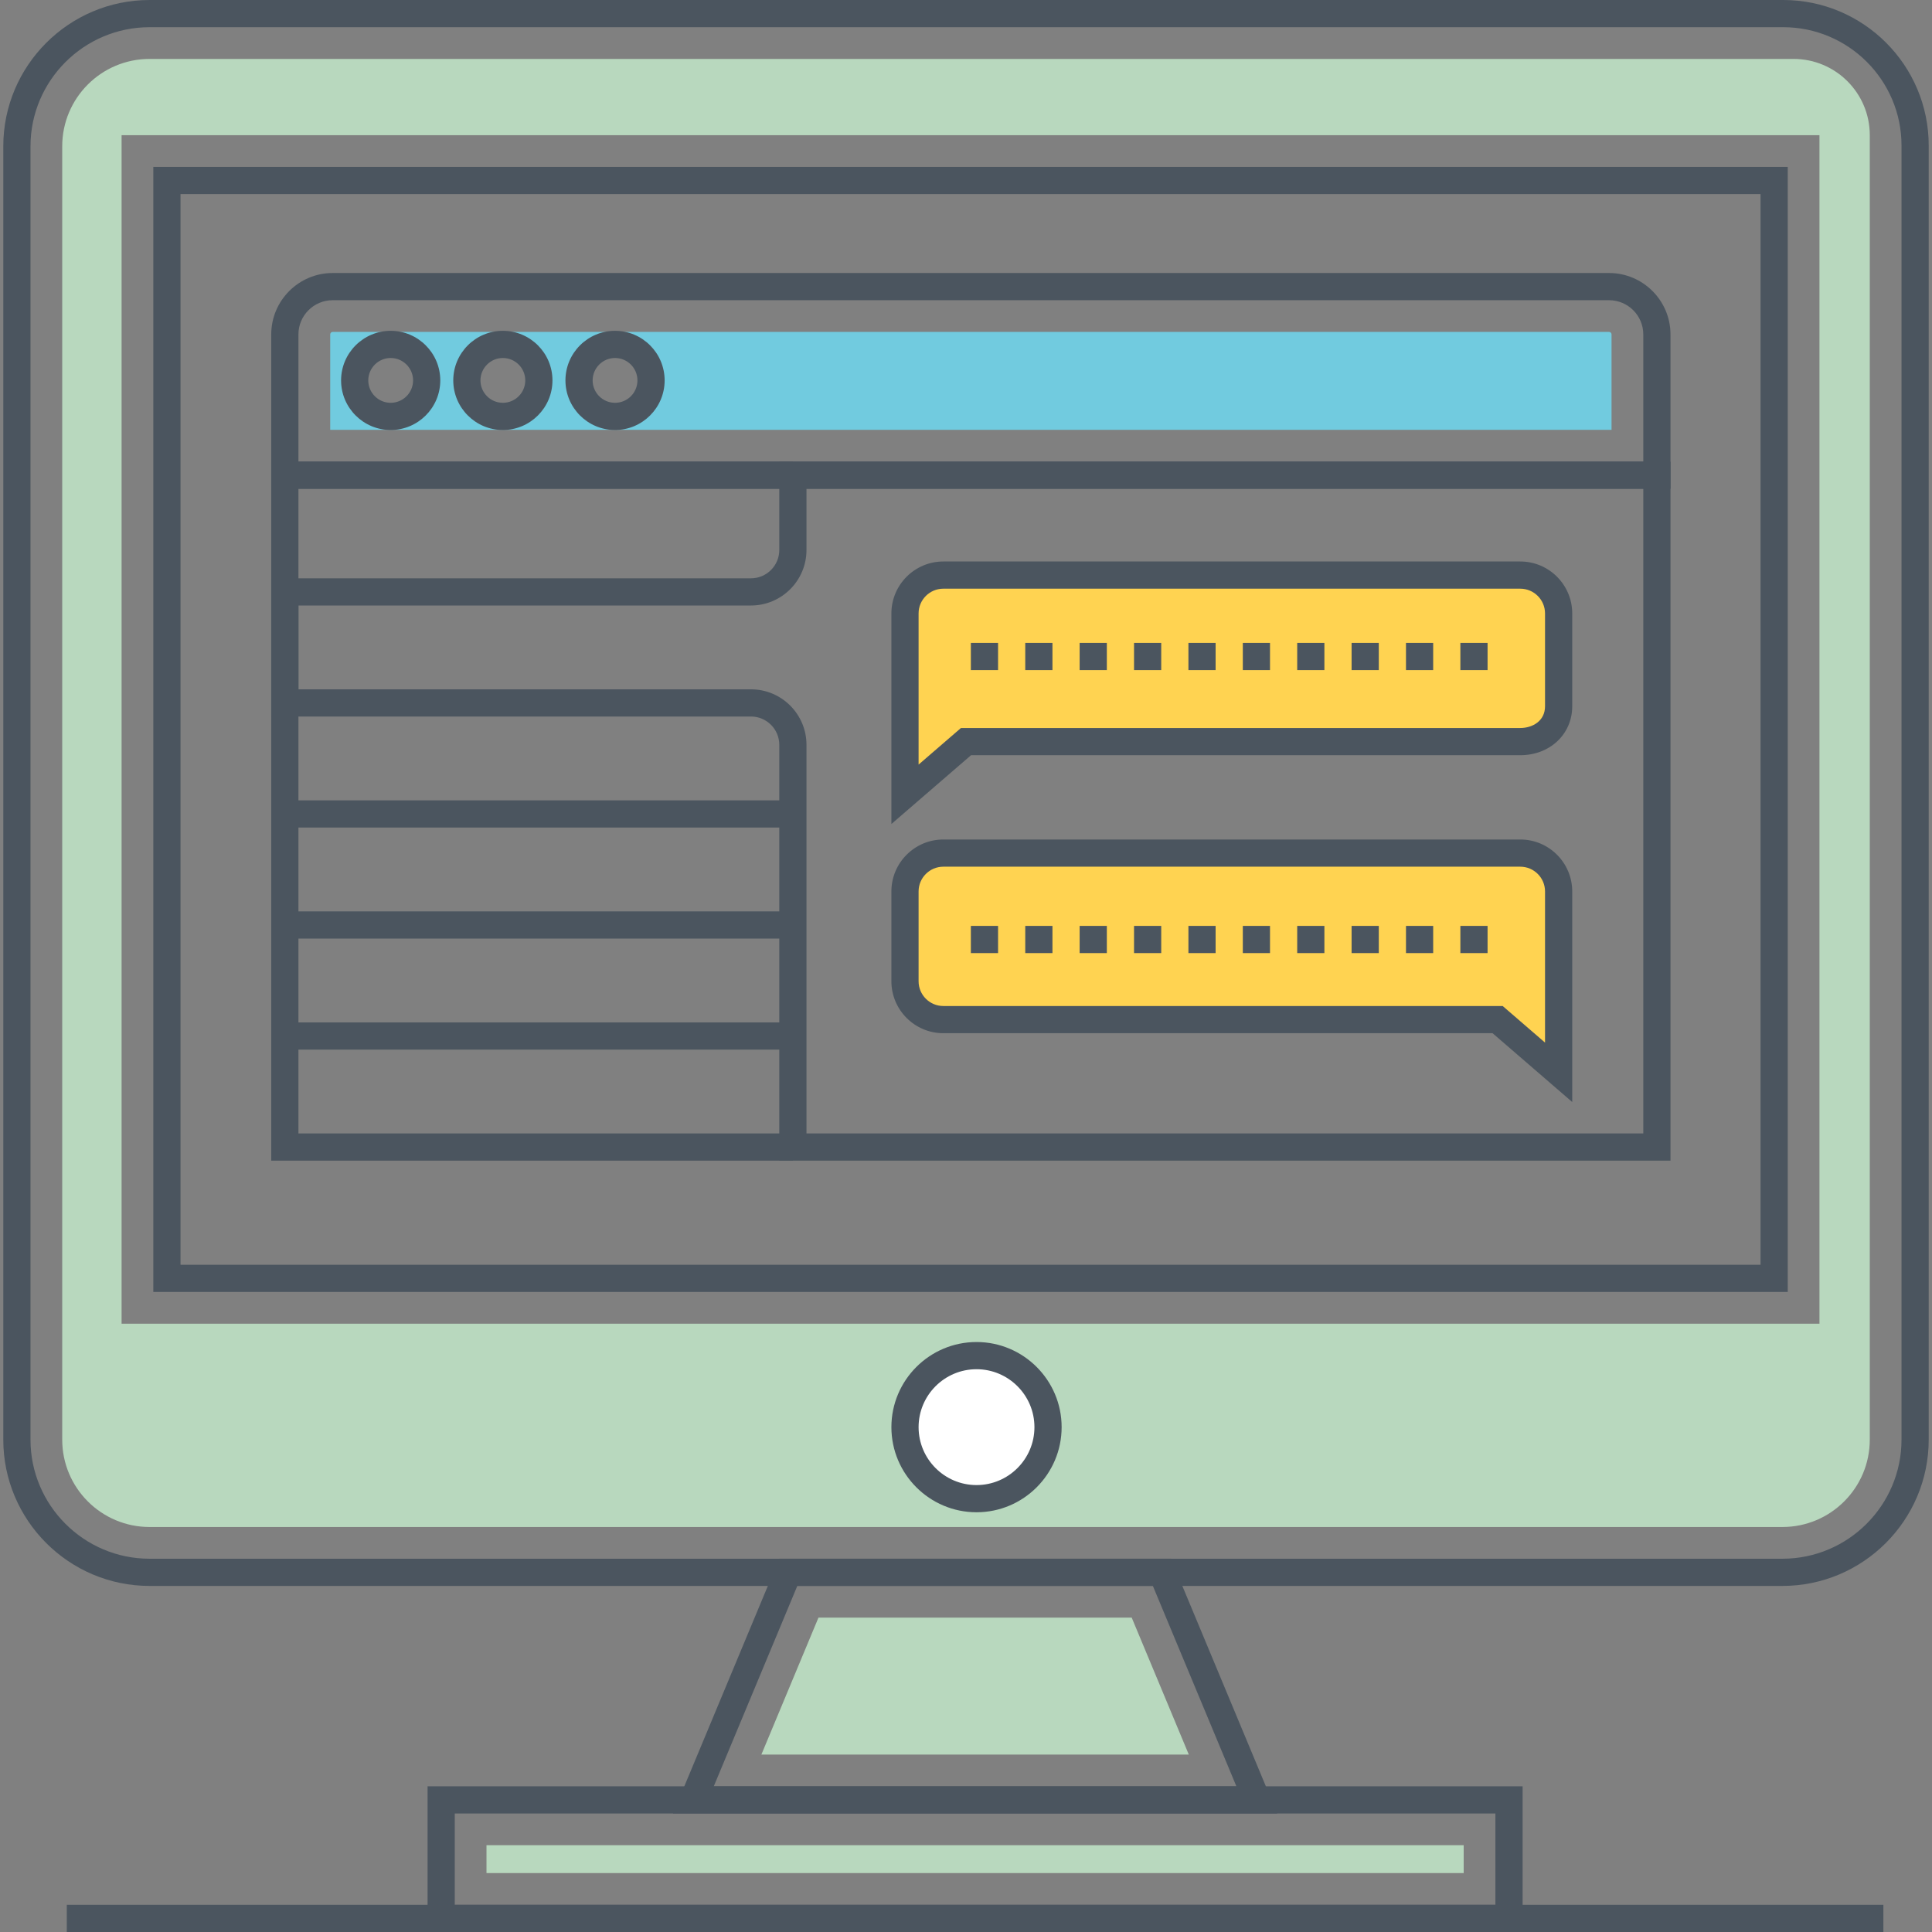 <?xml version="1.0" encoding="UTF-8"?>
<svg width="512px" height="512px" viewBox="0 0 512 512" version="1.1" xmlns="http://www.w3.org/2000/svg" xmlns:xlink="http://www.w3.org/1999/xlink">
    <rect x="0" y="0" width="512" height="512" fill="#808080" stroke="none"/>
    <!-- Generator: Sketch 56.3 (81716) - https://sketch.com -->
    <title>DESKTOP-MESSAGING-2</title>
    <desc>Created with Sketch.</desc>
    <g id="Page-1" stroke="none" stroke-width="1" fill="none" fill-rule="evenodd">
        <g id="DESKTOP-MESSAGING-2" fill-rule="nonzero">
            <path d="M472.57,0 L39.647,0 C18.266,0 0.873,17.395 0.873,38.775 L0.873,381.514 C0.873,402.893 18.266,420.287 39.646,420.287 L472.354,420.287 C493.735,420.287 511.128,402.894 511.128,381.514 L511.128,38.558 C511.128,17.297 493.831,0 472.57,0 Z M503.92,381.514 C503.92,398.919 489.759,413.08 472.353,413.08 L39.646,413.08 C22.241,413.08 8.08,398.919 8.08,381.514 L8.08,38.775 C8.08,21.369 22.241,7.207 39.647,7.207 L472.57,7.207 C489.857,7.207 503.92,21.271 503.92,38.558 L503.92,381.514 Z" id="Shape" fill="#4B555F"></path>
            <path d="M40.631,44.227 L40.631,342.381 L473.769,342.381 L473.769,44.227 L40.631,44.227 Z M466.562,335.174 L47.838,335.174 L47.838,51.434 L466.562,51.434 L466.562,335.174 Z" id="Shape" fill="#4B555F"></path>
            <path d="M475.308,15.616 L39.646,15.616 C26.856,15.616 16.488,25.984 16.488,38.775 L16.488,381.515 C16.488,394.305 26.856,404.672 39.646,404.672 L472.354,404.672 C485.144,404.672 495.512,394.304 495.512,381.514 L495.512,35.82 C495.512,24.661 486.467,15.616 475.308,15.616 Z M482.177,350.789 L32.223,350.789 L32.223,35.82 L482.177,35.82 L482.177,350.789 Z" id="Shape" fill="#B8D8BE"></path>
            <path d="M310.323,413.07 L206.494,413.07 L178.348,480.591 L338.469,480.591 L310.323,413.07 Z M211.298,420.277 L305.518,420.277 L327.655,473.384 L189.16,473.384 L211.298,420.277 Z" id="Shape" fill="#4B555F"></path>
            <polygon id="Path" fill="#B8D8BE" points="299.914 428.686 216.902 428.686 201.775 464.977 315.043 464.977"></polygon>
            <path d="M113.31,473.384 L113.31,512 L403.507,512 L403.507,473.384 L113.31,473.384 Z M396.3,504.793 L120.517,504.793 L120.517,480.591 L396.3,480.591 L396.3,504.793 Z" id="Shape" fill="#4B555F"></path>
            <rect id="Rectangle" fill="#B8D8BE" x="128.925" y="489" width="258.967" height="7.384"></rect>
            <rect id="Rectangle" fill="#4B555F" x="17.701" y="504.793" width="481.415" height="7.207"></rect>
            <circle id="Oval" fill="#FFFFFF" cx="258.786" cy="378.208" r="18.954"></circle>
            <path d="M258.787,355.65 C246.348,355.65 236.229,365.77 236.229,378.208 C236.229,390.646 246.349,400.765 258.787,400.765 C271.224,400.765 281.344,390.645 281.344,378.208 C281.344,365.77 271.224,355.65 258.787,355.65 Z M258.787,393.559 C250.322,393.559 243.436,386.673 243.436,378.209 C243.436,369.745 250.323,362.858 258.787,362.858 C267.251,362.858 274.137,369.745 274.137,378.209 C274.137,386.673 267.251,393.559 258.787,393.559 Z" id="Shape" fill="#4B555F"></path>
            <polygon id="Path" fill="#4B555F" points="210.122 129.529 210.122 122.322 71.881 122.322 71.881 307.583 210.122 307.583 210.122 300.375 79.088 300.375 79.088 129.529"></polygon>
            <rect id="Rectangle" fill="#4B555F" x="75.484" y="212.103" width="134.637" height="7.207"></rect>
            <rect id="Rectangle" fill="#4B555F" x="75.484" y="241.527" width="134.637" height="7.207"></rect>
            <rect id="Rectangle" fill="#4B555F" x="75.484" y="270.952" width="134.637" height="7.207"></rect>
            <path d="M426.424,72.353 L88.153,72.353 C79.181,72.353 71.881,79.653 71.881,88.625 L71.881,129.529 L442.696,129.529 L442.696,88.625 C442.696,79.652 435.396,72.353 426.424,72.353 Z M435.489,122.322 L79.088,122.322 L79.088,88.625 C79.088,83.627 83.155,79.56 88.153,79.56 L426.424,79.56 C431.422,79.56 435.489,83.627 435.489,88.625 L435.489,122.322 Z" id="Shape" fill="#4B555F"></path>
            <path d="M426.428,87.961 L88.156,87.961 C87.796,87.961 87.507,88.273 87.507,88.634 L87.507,113.906 L427.076,113.906 L427.076,88.634 C427.076,88.273 426.788,87.961 426.428,87.961 Z M103.531,110.351 C98.27,110.351 93.994,106.075 93.994,100.814 C93.994,95.553 98.27,91.277 103.531,91.277 C108.792,91.277 113.068,95.553 113.068,100.814 C113.068,106.075 108.792,110.351 103.531,110.351 Z M133.272,110.351 C127.987,110.351 123.735,106.075 123.735,100.814 C123.735,95.553 127.987,91.277 133.272,91.277 C138.533,91.277 142.809,95.553 142.809,100.814 C142.809,106.075 138.533,110.351 133.272,110.351 Z M162.989,110.351 C157.728,110.351 153.452,106.075 153.452,100.814 C153.452,95.553 157.728,91.277 162.989,91.277 C168.25,91.277 172.526,95.553 172.526,100.814 C172.526,106.075 168.25,110.351 162.989,110.351 Z" id="Shape" fill="#71CBDF"></path>
            <path d="M103.534,87.667 C96.287,87.667 90.39,93.564 90.39,100.811 C90.39,108.058 96.286,113.955 103.534,113.955 C110.781,113.955 116.678,108.058 116.678,100.811 C116.678,93.564 110.781,87.667 103.534,87.667 Z M103.534,106.748 C100.26,106.748 97.597,104.085 97.597,100.811 C97.597,97.537 100.26,94.874 103.534,94.874 C106.808,94.874 109.471,97.537 109.471,100.811 C109.471,104.085 106.808,106.748 103.534,106.748 Z" id="Shape" fill="#4B555F"></path>
            <path d="M133.264,87.667 C126.017,87.667 120.12,93.564 120.12,100.811 C120.12,108.058 126.016,113.955 133.264,113.955 C140.511,113.955 146.408,108.058 146.408,100.811 C146.408,93.564 140.51,87.667 133.264,87.667 Z M133.264,106.748 C129.99,106.748 127.327,104.085 127.327,100.811 C127.327,97.537 129.99,94.874 133.264,94.874 C136.538,94.874 139.201,97.537 139.201,100.811 C139.201,104.085 136.538,106.748 133.264,106.748 Z" id="Shape" fill="#4B555F"></path>
            <path d="M162.992,87.667 C155.745,87.667 149.848,93.564 149.848,100.811 C149.848,108.058 155.745,113.955 162.992,113.955 C170.239,113.955 176.136,108.058 176.136,100.811 C176.136,93.564 170.239,87.667 162.992,87.667 Z M162.992,106.748 C159.718,106.748 157.055,104.085 157.055,100.811 C157.055,97.537 159.718,94.874 162.992,94.874 C166.266,94.874 168.929,97.537 168.929,100.811 C168.929,104.085 166.266,106.748 162.992,106.748 Z" id="Shape" fill="#4B555F"></path>
            <path d="M206.518,122.322 L206.518,145.76 C206.518,149.892 203.156,153.254 199.024,153.254 L71.881,153.254 L71.881,189.886 L199.024,189.886 C203.156,189.886 206.518,193.248 206.518,197.38 L206.518,307.582 L442.696,307.582 L442.696,122.322 L206.518,122.322 Z M435.489,300.375 L213.725,300.375 L213.725,197.38 C213.725,189.273 207.131,182.679 199.024,182.679 L79.088,182.679 L79.088,160.461 L199.024,160.461 C207.131,160.461 213.725,153.867 213.725,145.76 L213.725,129.529 L435.489,129.529 L435.489,300.375 L435.489,300.375 Z" id="Shape" fill="#4B555F"></path>
            <path d="M402.892,152.405 L249.993,152.405 C244.381,152.405 239.832,156.954 239.832,162.566 L239.832,210.499 L256,196.533 L402.892,196.533 C408.504,196.533 413.053,187.175 413.053,181.564 L413.053,162.566 C413.053,156.954 408.504,152.405 402.892,152.405 Z" id="Path" fill="#FFD351"></path>
            <path d="M402.892,226.078 L249.993,226.078 C244.381,226.078 239.832,230.627 239.832,236.239 L239.832,260.046 C239.832,265.658 244.381,270.207 249.993,270.207 L396.885,270.207 L413.053,284.172 L413.053,236.239 C413.053,230.627 408.504,226.078 402.892,226.078 Z" id="Path" fill="#FFD351"></path>
            <path d="M402.892,148.801 L249.994,148.801 C242.403,148.801 236.229,154.976 236.229,162.565 L236.229,218.371 L257.342,200.136 L402.893,200.136 C410.739,200.136 416.657,194.564 416.657,187.174 L416.657,162.564 C416.657,154.976 410.482,148.801 402.892,148.801 Z M409.449,187.175 C409.449,191.129 406.05,192.93 402.892,192.93 L254.66,192.93 L243.435,202.625 L243.435,162.565 C243.435,158.95 246.377,156.008 249.993,156.008 L402.892,156.008 C406.507,156.008 409.449,158.95 409.449,162.565 L409.449,187.175 Z" id="Shape" fill="#4B555F"></path>
            <path d="M402.892,222.475 L249.994,222.475 C242.403,222.475 236.229,228.65 236.229,236.239 L236.229,260.045 C236.229,267.636 242.404,273.81 249.994,273.81 L395.545,273.81 L416.657,292.046 L416.657,236.239 C416.657,228.649 410.482,222.475 402.892,222.475 Z M409.45,276.297 L398.226,266.603 L249.994,266.603 C246.378,266.603 243.436,263.661 243.436,260.045 L243.436,236.239 C243.436,232.624 246.378,229.682 249.994,229.682 L402.893,229.682 C406.508,229.682 409.45,232.624 409.45,236.239 L409.45,276.297 L409.45,276.297 Z" id="Shape" fill="#4B555F"></path>
            <path d="M286.116,177.582 L293.323,177.582 L293.323,170.375 L286.116,170.375 L286.116,177.582 Z M300.531,177.582 L307.738,177.582 L307.738,170.375 L300.531,170.375 L300.531,177.582 Z M257.289,177.582 L264.496,177.582 L264.496,170.375 L257.289,170.375 L257.289,177.582 Z M314.944,177.582 L322.151,177.582 L322.151,170.375 L314.944,170.375 L314.944,177.582 Z M271.703,177.582 L278.91,177.582 L278.91,170.375 L271.703,170.375 L271.703,177.582 Z M372.6,177.582 L379.807,177.582 L379.807,170.375 L372.6,170.375 L372.6,177.582 Z M329.358,177.582 L336.565,177.582 L336.565,170.375 L329.358,170.375 L329.358,177.582 Z M358.187,177.582 L365.394,177.582 L365.394,170.375 L358.187,170.375 L358.187,177.582 Z M387.014,170.375 L387.014,177.582 L394.221,177.582 L394.221,170.375 L387.014,170.375 Z M343.772,177.582 L350.979,177.582 L350.979,170.375 L343.772,170.375 L343.772,177.582 Z" id="Shape" fill="#4B555F"></path>
            <path d="M300.531,252.579 L307.738,252.579 L307.738,245.372 L300.531,245.372 L300.531,252.579 Z M314.944,252.579 L322.151,252.579 L322.151,245.372 L314.944,245.372 L314.944,252.579 Z M286.116,252.579 L293.323,252.579 L293.323,245.372 L286.116,245.372 L286.116,252.579 Z M271.703,252.579 L278.91,252.579 L278.91,245.372 L271.703,245.372 L271.703,252.579 Z M257.289,252.579 L264.496,252.579 L264.496,245.372 L257.289,245.372 L257.289,252.579 Z M329.358,252.579 L336.565,252.579 L336.565,245.372 L329.358,245.372 L329.358,252.579 Z M372.6,252.579 L379.807,252.579 L379.807,245.372 L372.6,245.372 L372.6,252.579 Z M387.014,245.372 L387.014,252.579 L394.221,252.579 L394.221,245.372 L387.014,245.372 Z M358.187,252.579 L365.394,252.579 L365.394,245.372 L358.187,245.372 L358.187,252.579 Z M343.772,252.579 L350.979,252.579 L350.979,245.372 L343.772,245.372 L343.772,252.579 Z" id="Shape" fill="#4B555F"></path>
        </g>
    </g>
</svg>